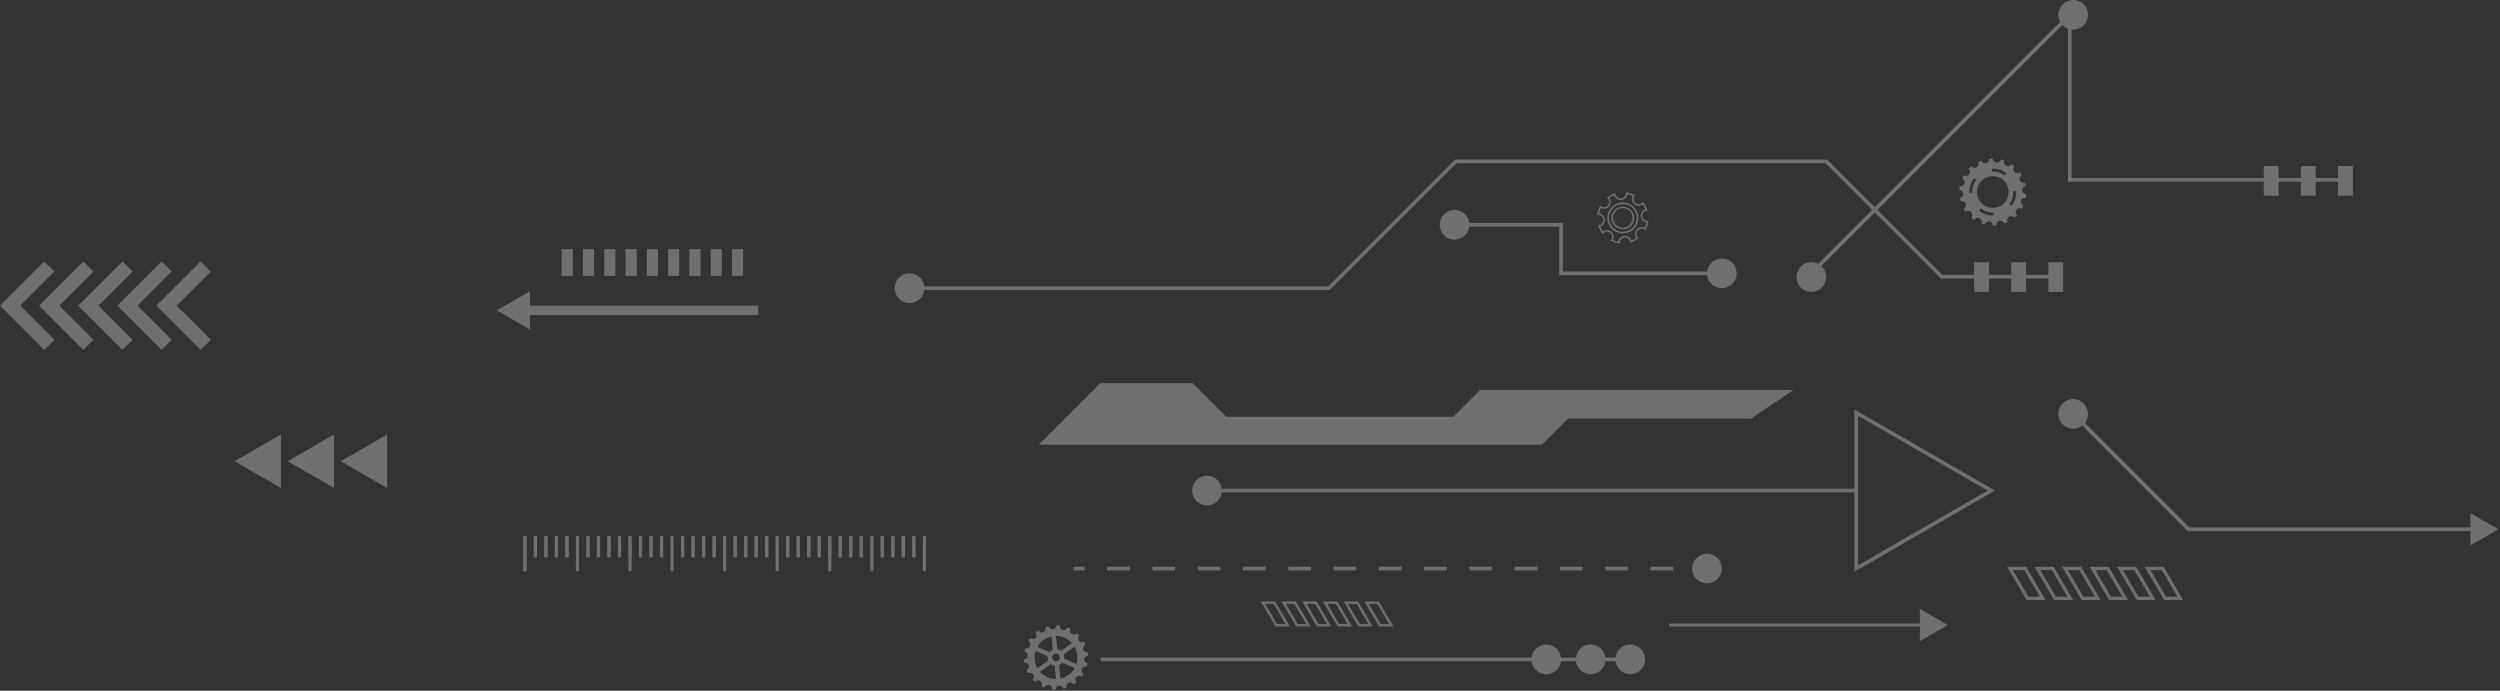 <?xml version="1.0" encoding="UTF-8"?> <svg xmlns="http://www.w3.org/2000/svg" width="894" height="247" viewBox="0 0 894 247" fill="none"><rect x="0" y="0" width="894" height="247" fill="#333333" stroke="none"/><g opacity="0.3"><path d="M138.427 164.935V155.375L130.147 160.156L121.868 164.935L130.147 169.716L138.427 174.497V164.935Z" fill="white"></path><path d="M119.439 164.935V155.374L111.157 160.156L102.873 164.935L111.157 169.716L119.439 174.497V164.935Z" fill="white"></path><path d="M100.444 164.935V155.375L92.166 160.156L83.888 164.935L92.166 169.716L100.444 174.497V164.935Z" fill="white"></path><path d="M71.743 125.109L75.368 121.487L63.174 109.294L75.368 97.101L71.743 93.478L55.922 109.292L71.743 125.109Z" fill="white"></path><path d="M57.763 125.109L61.387 121.485L49.196 109.292L61.387 97.103L57.763 93.477L41.944 109.292L57.763 125.109Z" fill="white"></path><path d="M43.783 125.109L47.401 121.486L35.212 109.294L47.406 97.101L43.783 93.475L27.963 109.292L43.783 125.109Z" fill="white"></path><path d="M29.799 125.109L33.423 121.485L21.232 109.292L33.423 97.103L29.799 93.477L13.985 109.292L29.799 125.109Z" fill="white"></path><path d="M15.82 125.109L19.443 121.486L7.247 109.292L19.443 97.101L15.817 93.475L0 109.292L15.82 125.109Z" fill="white"></path><path d="M189.523 110.988V104.138L183.59 107.565L177.656 110.988L183.59 114.416L189.523 117.842V110.988Z" fill="white"></path><path d="M271.131 109.292H186.683V112.686H271.131V109.292Z" fill="white"></path><path d="M204.843 89.086H200.848V98.648H204.843V89.086Z" fill="white"></path><path d="M212.452 89.086H208.459V98.648H212.452V89.086Z" fill="white"></path><path d="M220.067 89.085H216.072V98.647H220.067V89.085Z" fill="white"></path><path d="M227.678 89.086H223.683V98.646H227.678V89.086Z" fill="white"></path><path d="M235.292 89.086H231.297V98.648H235.292V89.086Z" fill="white"></path><path d="M242.903 89.09H238.912V98.65H242.903V89.09Z" fill="white"></path><path d="M250.519 89.09H246.525V98.65H250.519V89.09Z" fill="white"></path><path d="M258.13 89.086H254.139V98.648H258.13V89.086Z" fill="white"></path><path d="M265.747 89.086H261.75V98.648H265.747V89.086Z" fill="white"></path></g><g opacity="0.3"><path d="M663.628 174.766H431.613V176.094H663.628V174.766Z" fill="white"></path><path d="M663.113 146.394L713.404 175.43L663.113 204.466V146.394ZM710.75 175.43L664.441 148.694V202.167L710.75 175.43Z" fill="white"></path><path d="M605.101 203.317C605.101 200.385 607.478 198.008 610.411 198.008C613.343 198.008 615.72 200.385 615.72 203.317C615.72 206.25 613.343 208.627 610.411 208.627C607.478 208.627 605.101 206.25 605.101 203.317Z" fill="white"></path><path d="M582.976 235.135H393.603V236.463H582.976V235.135Z" fill="white"></path><path d="M577.667 235.799C577.667 232.867 580.044 230.49 582.976 230.49C585.909 230.49 588.286 232.867 588.286 235.799C588.286 238.731 585.909 241.108 582.976 241.108C580.044 241.108 577.667 238.731 577.667 235.799Z" fill="white"></path><path d="M563.508 235.799C563.508 232.867 565.885 230.49 568.818 230.49C571.75 230.49 574.127 232.867 574.127 235.799C574.127 238.731 571.75 241.108 568.818 241.108C565.885 241.108 563.508 238.731 563.508 235.799Z" fill="white"></path><path d="M547.621 235.799C547.621 232.867 549.998 230.49 552.93 230.49C555.863 230.49 558.24 232.867 558.24 235.799C558.24 238.731 555.863 241.108 552.93 241.108C549.998 241.108 547.621 238.731 547.621 235.799Z" fill="white"></path><path d="M387.851 202.654H383.869V203.981H387.851V202.654Z" fill="white"></path><path d="M395.945 202.654H404.04V203.981H395.945V202.654ZM412.136 202.654H420.23V203.981H412.136V202.654ZM428.328 202.654H436.422V203.981H428.328V202.654ZM444.518 202.654H452.613V203.981H444.518V202.654ZM460.709 202.654H468.803V203.981H460.709V202.654ZM476.899 202.654H484.994V203.981H476.899V202.654ZM493.092 202.654H501.186V203.981H493.092V202.654ZM509.282 202.654H517.377V203.981H509.282V202.654ZM525.473 202.654H533.569V203.981H525.473V202.654ZM541.663 202.654H549.759V203.981H541.663V202.654ZM557.854 202.654H565.95V203.981H557.854V202.654ZM574.046 202.654H582.142V203.981H574.046V202.654ZM590.236 202.654H598.332V203.981H590.236V202.654Z" fill="white"></path><path d="M610.411 202.654H606.428V203.981H610.411V202.654Z" fill="white"></path><path d="M520.315 57.044H653.382L694.642 98.304H736.732V99.632H694.092L652.832 58.372H520.865L475.513 103.724H325.243V102.396H474.963L520.315 57.044Z" fill="white"></path><path d="M426.304 175.43C426.304 172.498 428.681 170.121 431.613 170.121C434.546 170.121 436.923 172.498 436.923 175.43C436.923 178.363 434.546 180.74 431.613 180.74C428.681 180.74 426.304 178.363 426.304 175.43Z" fill="white"></path><path d="M732.492 104.388H737.802V93.769H732.492V104.388Z" fill="white"></path><path d="M719.218 104.388H724.528V93.769H719.218V104.388Z" fill="white"></path><path d="M705.944 104.388H711.254V93.769H705.944V104.388Z" fill="white"></path><path d="M836.066 69.984H841.375V59.365H836.066V69.984Z" fill="white"></path><path d="M822.792 69.984H828.102V59.365H822.792V69.984Z" fill="white"></path><path d="M809.518 69.984H814.827V59.365H809.518V69.984Z" fill="white"></path><path d="M520.147 79.721H558.903V97.087H615.72V98.414H557.576V81.048H520.147V79.721Z" fill="white"></path><path d="M610.411 97.75C610.411 94.818 612.788 92.441 615.72 92.441C618.653 92.441 621.03 94.818 621.03 97.75C621.03 100.683 618.653 103.06 615.72 103.06C612.788 103.06 610.411 100.683 610.411 97.75Z" fill="white"></path><path d="M514.838 80.385C514.838 77.453 517.215 75.075 520.148 75.075C523.08 75.075 525.457 77.453 525.457 80.385C525.457 83.317 523.08 85.694 520.148 85.694C517.215 85.694 514.838 83.317 514.838 80.385Z" fill="white"></path><path d="M686.551 223.514V229.295L691.558 226.404L696.566 223.514L691.558 220.622L686.551 217.732V223.514Z" fill="white"></path><path d="M686.553 222.993H596.818V224.034H686.553V222.993Z" fill="white"></path><path d="M736.053 5.309C736.053 2.377 738.43 0 741.362 0C744.295 0 746.672 2.377 746.672 5.309C746.672 8.242 744.295 10.619 741.362 10.619C738.43 10.619 736.053 8.242 736.053 5.309Z" fill="white"></path><path d="M642.423 99.078C642.423 96.145 644.8 93.768 647.732 93.768C650.665 93.768 653.042 96.145 653.042 99.078C653.042 102.01 650.665 104.387 647.732 104.387C644.801 104.387 642.423 102.01 642.423 99.078Z" fill="white"></path><path d="M319.934 103.06C319.934 100.128 322.311 97.751 325.243 97.751C328.176 97.751 330.553 100.128 330.553 103.06C330.553 105.992 328.176 108.369 325.243 108.369C322.311 108.369 319.934 105.992 319.934 103.06Z" fill="white"></path><path d="M188.269 191.743H187.141V204.273H188.269V191.743Z" fill="white"></path><path d="M207.066 191.743H205.938V204.273H207.066V191.743Z" fill="white"></path><path d="M192.029 191.743H190.9V199.262H192.029V191.743Z" fill="white"></path><path d="M195.788 191.743H194.66V199.262H195.788V191.743Z" fill="white"></path><path d="M199.547 191.743H198.419V199.262H199.547V191.743Z" fill="white"></path><path d="M203.305 191.743H202.177V199.262H203.305V191.743Z" fill="white"></path><path d="M188.269 191.743H187.141V204.273H188.269V191.743Z" fill="white"></path><path d="M192.029 191.743H190.9V199.262H192.029V191.743Z" fill="white"></path><path d="M195.788 191.743H194.66V199.262H195.788V191.743Z" fill="white"></path><path d="M199.547 191.743H198.419V199.262H199.547V191.743Z" fill="white"></path><path d="M203.305 191.743H202.177V199.262H203.305V191.743Z" fill="white"></path><path d="M225.861 191.743H224.733V204.273H225.861V191.743Z" fill="white"></path><path d="M210.824 191.743H209.696V199.262H210.824V191.743Z" fill="white"></path><path d="M214.585 191.743H213.455V199.262H214.585V191.743Z" fill="white"></path><path d="M218.341 191.743H217.214V199.262H218.341V191.743Z" fill="white"></path><path d="M222.102 191.743H220.974V199.262H222.102V191.743Z" fill="white"></path><path d="M210.824 191.743H209.696V199.262H210.824V191.743Z" fill="white"></path><path d="M214.585 191.743H213.455V199.262H214.585V191.743Z" fill="white"></path><path d="M218.341 191.743H217.214V199.262H218.341V191.743Z" fill="white"></path><path d="M222.102 191.743H220.974V199.262H222.102V191.743Z" fill="white"></path><path d="M240.897 191.743H239.769V204.273H240.897V191.743Z" fill="white"></path><path d="M225.861 191.743H224.733V199.262H225.861V191.743Z" fill="white"></path><path d="M229.619 191.743H228.492V199.262H229.619V191.743Z" fill="white"></path><path d="M233.38 191.743H232.251V199.262H233.38V191.743Z" fill="white"></path><path d="M237.137 191.743H236.011V199.262H237.137V191.743Z" fill="white"></path><path d="M229.619 191.743H228.492V199.262H229.619V191.743Z" fill="white"></path><path d="M233.38 191.743H232.251V199.262H233.38V191.743Z" fill="white"></path><path d="M237.137 191.743H236.011V199.262H237.137V191.743Z" fill="white"></path><path d="M259.693 191.743H258.565V204.273H259.693V191.743Z" fill="white"></path><path d="M244.656 191.743H243.528V199.262H244.656V191.743Z" fill="white"></path><path d="M248.414 191.743H247.287V199.262H248.414V191.743Z" fill="white"></path><path d="M252.176 191.743H251.047V199.262H252.176V191.743Z" fill="white"></path><path d="M255.934 191.743H254.807V199.262H255.934V191.743Z" fill="white"></path><path d="M244.656 191.743H243.528V199.262H244.656V191.743Z" fill="white"></path><path d="M248.414 191.743H247.287V199.262H248.414V191.743Z" fill="white"></path><path d="M252.176 191.743H251.047V199.262H252.176V191.743Z" fill="white"></path><path d="M255.934 191.743H254.807V199.262H255.934V191.743Z" fill="white"></path><path d="M278.49 191.743H277.36V204.273H278.49V191.743Z" fill="white"></path><path d="M263.451 191.743H262.324V199.262H263.451V191.743Z" fill="white"></path><path d="M267.212 191.743H266.084V199.262H267.212V191.743Z" fill="white"></path><path d="M270.971 191.743H269.843V199.262H270.971V191.743Z" fill="white"></path><path d="M274.729 191.743H273.602V199.262H274.729V191.743Z" fill="white"></path><path d="M263.451 191.743H262.324V199.262H263.451V191.743Z" fill="white"></path><path d="M267.212 191.743H266.084V199.262H267.212V191.743Z" fill="white"></path><path d="M270.971 191.743H269.843V199.262H270.971V191.743Z" fill="white"></path><path d="M274.729 191.743H273.602V199.262H274.729V191.743Z" fill="white"></path><path d="M297.285 191.743H296.155V204.273H297.285V191.743Z" fill="white"></path><path d="M282.249 191.743H281.12V199.262H282.249V191.743Z" fill="white"></path><path d="M286.007 191.743H284.879V199.262H286.007V191.743Z" fill="white"></path><path d="M289.768 191.743H288.638V199.262H289.768V191.743Z" fill="white"></path><path d="M293.526 191.743H292.397V199.262H293.526V191.743Z" fill="white"></path><path d="M282.249 191.743H281.12V199.262H282.249V191.743Z" fill="white"></path><path d="M286.007 191.743H284.879V199.262H286.007V191.743Z" fill="white"></path><path d="M289.768 191.743H288.638V199.262H289.768V191.743Z" fill="white"></path><path d="M293.526 191.743H292.397V199.262H293.526V191.743Z" fill="white"></path><path d="M312.319 191.743H311.193V204.273H312.319V191.743Z" fill="white"></path><path d="M297.285 191.743H296.155V199.262H297.285V191.743Z" fill="white"></path><path d="M301.043 191.743H299.916V199.262H301.043V191.743Z" fill="white"></path><path d="M304.802 191.743H303.674V199.262H304.802V191.743Z" fill="white"></path><path d="M308.561 191.743H307.435V199.262H308.561V191.743Z" fill="white"></path><path d="M301.043 191.743H299.916V199.262H301.043V191.743Z" fill="white"></path><path d="M304.802 191.743H303.674V199.262H304.802V191.743Z" fill="white"></path><path d="M308.561 191.743H307.435V199.262H308.561V191.743Z" fill="white"></path><path d="M331.116 191.743H329.991V204.273H331.116V191.743Z" fill="white"></path><path d="M316.079 191.743H314.954V199.262H316.079V191.743Z" fill="white"></path><path d="M319.839 191.743H318.713V199.262H319.839V191.743Z" fill="white"></path><path d="M323.597 191.743H322.472V199.262H323.597V191.743Z" fill="white"></path><path d="M327.358 191.743H326.232V199.262H327.358V191.743Z" fill="white"></path><path d="M316.079 191.743H314.954V199.262H316.079V191.743Z" fill="white"></path><path d="M319.839 191.743H318.713V199.262H319.839V191.743Z" fill="white"></path><path d="M323.597 191.743H322.472V199.262H323.597V191.743Z" fill="white"></path><path d="M327.358 191.743H326.232V199.262H327.358V191.743Z" fill="white"></path><path d="M461.264 224.025L456.01 215.091H450.876L456.131 224.025H461.264ZM456.641 223.137C456.419 222.757 453.073 217.071 452.431 215.978C453.375 215.978 455.147 215.978 455.503 215.978C455.726 216.357 459.069 222.043 459.713 223.137C458.77 223.137 456.998 223.137 456.641 223.137Z" fill="white"></path><path d="M468.675 224.025L463.42 215.091H458.288L463.542 224.025H468.675ZM464.052 223.137C463.831 222.757 460.484 217.071 459.843 215.978C460.786 215.978 462.557 215.978 462.912 215.978C463.136 216.357 466.48 222.043 467.121 223.137C466.178 223.137 464.409 223.137 464.052 223.137Z" fill="white"></path><path d="M476.087 224.025L470.832 215.091H465.698L470.953 224.025H476.087ZM471.461 223.137C471.24 222.757 467.894 217.071 467.252 215.978C468.195 215.978 469.966 215.978 470.324 215.978C470.547 216.357 473.892 222.043 474.534 223.137C473.591 223.137 471.819 223.137 471.461 223.137Z" fill="white"></path><path d="M483.496 224.025L478.241 215.091H473.109L478.363 224.025H483.496ZM478.872 223.137C478.649 222.757 475.304 217.071 474.662 215.978C475.607 215.978 477.378 215.978 477.734 215.978C477.959 216.357 481.302 222.043 481.944 223.137C481.001 223.137 479.23 223.137 478.872 223.137Z" fill="white"></path><path d="M490.906 224.025L485.651 215.091H480.518L485.772 224.025H490.906ZM486.282 223.137C486.059 222.757 482.714 217.071 482.073 215.978C483.017 215.978 484.785 215.978 485.143 215.978C485.366 216.357 488.712 222.043 489.353 223.137C488.411 223.137 486.638 223.137 486.282 223.137Z" fill="white"></path><path d="M498.316 224.025L493.062 215.091H487.929L493.184 224.025H498.316ZM493.692 223.137C493.47 222.757 490.124 217.071 489.483 215.978C490.424 215.978 492.197 215.978 492.552 215.978C492.776 216.357 496.12 222.043 496.761 223.137C495.82 223.137 494.049 223.137 493.692 223.137Z" fill="white"></path><path d="M731.523 214.558L724.548 202.696H717.732L724.709 214.558H731.523ZM725.384 213.379C725.089 212.876 720.649 205.326 719.795 203.874C721.049 203.874 723.402 203.874 723.875 203.874C724.171 204.378 728.611 211.928 729.463 213.379C728.211 213.379 725.859 213.379 725.384 213.379Z" fill="white"></path><path d="M741.363 214.558L734.387 202.696H727.574L734.552 214.558H741.363ZM735.225 213.379C734.931 212.876 730.488 205.326 729.636 203.874C730.888 203.874 733.24 203.874 733.712 203.874C734.01 204.378 738.449 211.928 739.302 213.379C738.049 213.379 735.698 213.379 735.225 213.379Z" fill="white"></path><path d="M751.202 214.558L744.224 202.696H737.409L744.386 214.558H751.202ZM745.062 213.379C744.767 212.876 740.325 205.326 739.472 203.874C740.724 203.874 743.076 203.874 743.551 203.874C743.846 204.378 748.287 211.928 749.14 213.379C747.89 213.379 745.538 213.379 745.062 213.379Z" fill="white"></path><path d="M761.04 214.558L754.064 202.696H747.248L754.224 214.558H761.04ZM754.9 213.379C754.604 212.876 750.163 205.326 749.31 203.874C750.563 203.874 752.915 203.874 753.388 203.874C753.686 204.378 758.124 211.928 758.978 213.379C757.727 213.379 755.375 213.379 754.9 213.379Z" fill="white"></path><path d="M770.879 214.558L763.901 202.696H757.087L764.063 214.558H770.879ZM764.739 213.379C764.444 212.876 760.002 205.326 759.149 203.874C760.402 203.874 762.751 203.874 763.225 203.874C763.52 204.378 767.963 211.928 768.815 213.379C767.565 213.379 765.211 213.379 764.739 213.379Z" fill="white"></path><path d="M780.716 214.558L773.741 202.696H766.928L773.904 214.558H780.716ZM774.578 213.379C774.282 212.876 769.842 205.326 768.988 203.874C770.239 203.874 772.592 203.874 773.064 203.874C773.362 204.378 777.8 211.928 778.653 213.379C777.403 213.379 775.051 213.379 774.578 213.379Z" fill="white"></path><path d="M375.219 244.943C375.933 245.119 376.375 245.817 376.242 246.531C376.662 246.583 377.088 246.609 377.506 246.614C377.469 245.891 377.998 245.254 378.726 245.172C379.46 245.091 380.109 245.601 380.233 246.318C380.641 246.219 381.046 246.099 381.443 245.957C381.161 245.291 381.442 244.513 382.1 244.187C382.759 243.865 383.542 244.115 383.905 244.747C384.256 244.516 384.592 244.265 384.922 243.999C384.43 243.47 384.426 242.64 384.933 242.111C385.439 241.578 386.266 241.548 386.823 242.019C387.068 241.681 387.303 241.331 387.52 240.963C386.877 240.633 386.588 239.861 386.884 239.186C387.179 238.517 387.943 238.204 388.624 238.454C388.748 238.046 388.846 237.635 388.93 237.227C388.205 237.137 387.67 236.507 387.719 235.774C387.768 235.041 388.38 234.487 389.103 234.489C389.076 234.064 389.035 233.648 388.966 233.235C388.256 233.394 387.543 232.984 387.336 232.277C387.132 231.575 387.512 230.844 388.196 230.598C388.03 230.212 387.845 229.831 387.641 229.468C387.03 229.859 386.216 229.721 385.78 229.128C385.347 228.536 385.458 227.715 386.02 227.253C385.731 226.948 385.424 226.656 385.104 226.379C384.669 226.959 383.853 227.11 383.241 226.7C382.634 226.292 382.461 225.484 382.821 224.857C382.639 224.764 382.447 224.675 382.25 224.59C382.058 224.505 381.862 224.424 381.666 224.35C381.451 225.04 380.735 225.461 380.023 225.285C379.309 225.113 378.868 224.41 378.997 223.694C378.577 223.646 378.154 223.617 377.74 223.613C377.773 224.337 377.244 224.974 376.515 225.054C375.785 225.136 375.131 224.629 375.01 223.915C374.601 224.013 374.196 224.132 373.799 224.27C374.08 224.942 373.8 225.717 373.143 226.04C372.484 226.365 371.698 226.115 371.337 225.486C370.989 225.715 370.648 225.963 370.32 226.233C370.812 226.768 370.816 227.59 370.308 228.12C369.798 228.651 368.976 228.685 368.424 228.213C368.172 228.549 367.942 228.902 367.724 229.267C368.364 229.598 368.651 230.373 368.356 231.042C368.059 231.716 367.295 232.026 366.621 231.776C366.497 232.184 366.393 232.592 366.316 233.003C367.037 233.094 367.568 233.72 367.521 234.454C367.476 235.189 366.861 235.746 366.139 235.741C366.164 236.163 366.208 236.582 366.277 236.996C366.983 236.833 367.7 237.244 367.906 237.945C368.113 238.651 367.73 239.384 367.046 239.627C367.212 240.016 367.397 240.395 367.603 240.763C368.21 240.368 369.026 240.506 369.461 241.099C369.894 241.692 369.784 242.513 369.225 242.974C369.509 243.278 369.812 243.57 370.137 243.846C370.575 243.266 371.39 243.118 371.999 243.528C372.61 243.934 372.785 244.742 372.423 245.37C372.608 245.464 372.798 245.557 372.991 245.64C373.187 245.726 373.385 245.805 373.575 245.877C373.796 245.188 374.508 244.771 375.219 244.943ZM379.246 242.619L378.726 237.89C379.193 237.705 379.612 237.404 379.937 237.002L384.294 238.918C383.189 240.865 381.322 242.169 379.246 242.619ZM378.172 233.86C378.867 234.164 379.179 234.975 378.875 235.666C378.57 236.359 377.764 236.674 377.067 236.369C376.374 236.066 376.061 235.256 376.366 234.564C376.672 233.871 377.478 233.554 378.172 233.86ZM384.937 237.457L380.579 235.542C380.654 235.033 380.593 234.522 380.414 234.051L384.252 231.233C385.322 233.072 385.621 235.327 384.937 237.457ZM380.71 228.081C381.733 228.53 382.606 229.176 383.309 229.953L379.472 232.768C379.276 232.614 379.063 232.479 378.824 232.374C378.588 232.27 378.343 232.203 378.1 232.164L377.579 227.433C378.625 227.427 379.691 227.634 380.71 228.081ZM375.997 227.609L376.515 232.339C376.049 232.524 375.63 232.824 375.305 233.224L370.95 231.309C372.054 229.363 373.918 228.059 375.997 227.609ZM370.306 232.768L374.663 234.683C374.588 235.193 374.648 235.708 374.828 236.172L370.992 238.99C369.92 237.155 369.621 234.9 370.306 232.768ZM374.53 242.144C373.509 241.695 372.636 241.049 371.933 240.272L375.771 237.459C375.966 237.613 376.181 237.748 376.418 237.851C376.654 237.958 376.899 238.022 377.144 238.065L377.665 242.794C376.617 242.8 375.551 242.593 374.53 242.144Z" fill="white"></path><path d="M721.058 74.987C721.518 74.372 722.373 74.237 723.002 74.652C723.22 74.272 723.423 73.88 723.595 73.476C722.887 73.216 722.495 72.45 722.715 71.716C722.935 70.983 723.689 70.564 724.422 70.737C724.499 70.307 724.549 69.869 724.576 69.435C723.826 69.425 723.193 68.838 723.15 68.079C723.109 67.313 723.67 66.665 724.424 66.578C724.348 66.146 724.245 65.718 724.125 65.296C723.41 65.551 722.616 65.216 722.315 64.511C722.015 63.807 722.321 63.007 722.997 62.668C722.778 62.289 722.539 61.921 722.277 61.566C721.697 62.043 720.838 62.002 720.313 61.445C719.789 60.887 719.803 60.027 720.322 59.479C719.98 59.195 719.629 58.93 719.269 58.689C718.888 59.341 718.066 59.594 717.382 59.249C716.701 58.9 716.417 58.089 716.718 57.397C716.302 57.245 715.882 57.12 715.457 57.013C715.322 57.76 714.635 58.276 713.875 58.19C713.117 58.092 712.574 57.43 712.62 56.675C712.177 56.675 711.741 56.697 711.304 56.745C711.431 57.491 710.965 58.213 710.221 58.387C709.476 58.565 708.734 58.121 708.515 57.394C708.108 57.543 707.704 57.719 707.309 57.913C707.682 58.571 707.491 59.41 706.849 59.829C706.207 60.248 705.363 60.087 704.913 59.481C704.747 59.619 704.582 59.765 704.42 59.916C704.257 60.068 704.102 60.223 703.951 60.38C704.525 60.87 704.632 61.721 704.176 62.335C703.713 62.95 702.864 63.087 702.236 62.664C702.013 63.049 701.814 63.441 701.64 63.841C702.349 64.102 702.743 64.87 702.52 65.602C702.297 66.333 701.547 66.752 700.81 66.579C700.733 67.014 700.688 67.451 700.659 67.886C701.411 67.891 702.042 68.478 702.081 69.24C702.126 70.003 701.56 70.654 700.812 70.745C700.889 71.175 700.99 71.603 701.111 72.025C701.824 71.771 702.616 72.105 702.914 72.81C703.215 73.516 702.909 74.317 702.236 74.655C702.454 75.033 702.691 75.403 702.956 75.756C703.535 75.279 704.398 75.32 704.918 75.877C705.44 76.436 705.428 77.295 704.911 77.846C705.25 78.13 705.603 78.394 705.964 78.635C706.346 77.984 707.164 77.727 707.847 78.074C708.536 78.42 708.817 79.233 708.515 79.927C708.93 80.08 709.353 80.204 709.778 80.303C709.912 79.567 710.597 79.043 711.36 79.136C712.115 79.227 712.664 79.897 712.617 80.647C713.056 80.648 713.491 80.626 713.932 80.581C713.803 79.832 714.272 79.111 715.016 78.938C715.767 78.759 716.505 79.202 716.718 79.93C717.131 79.779 717.534 79.605 717.931 79.41C717.554 78.751 717.743 77.913 718.386 77.496C719.028 77.076 719.872 77.239 720.324 77.846C720.49 77.703 720.655 77.561 720.815 77.413C720.976 77.259 721.135 77.104 721.289 76.947C720.711 76.451 720.601 75.596 721.058 74.987ZM717.537 61.99L716.859 62.793C715.563 61.696 713.943 61.238 712.377 61.372L712.287 60.324C714.121 60.165 716.018 60.709 717.537 61.99ZM704.284 68.994C704.127 67.156 704.668 65.261 705.95 63.741L706.757 64.417C705.66 65.716 705.197 67.334 705.33 68.901L704.284 68.994ZM707.7 75.323L708.376 74.521C709.678 75.618 711.294 76.082 712.863 75.944L712.954 76.994C711.117 77.149 709.22 76.605 707.7 75.323ZM716.497 72.794C714.212 74.934 710.623 74.818 708.479 72.533C706.341 70.249 706.458 66.659 708.743 64.52C711.023 62.382 714.611 62.49 716.753 64.779C718.896 67.066 718.785 70.651 716.497 72.794ZM719.29 73.575L718.482 72.897C719.58 71.598 720.043 69.981 719.906 68.412L720.956 68.324C721.113 70.159 720.569 72.055 719.29 73.575Z" fill="white"></path><path d="M584.574 81.508C585.584 80.306 585.997 78.793 585.84 77.341C585.691 75.966 585.035 74.645 583.898 73.685C582.758 72.731 581.321 72.276 579.85 72.406C578.367 72.532 577.029 73.225 576.075 74.361C575.124 75.496 574.669 76.934 574.793 78.414C574.926 79.897 575.62 81.235 576.748 82.183C579.095 84.15 582.605 83.847 584.574 81.508ZM579.893 72.976C581.219 72.86 582.507 73.267 583.529 74.123C585.628 75.894 585.901 79.041 584.136 81.138C582.369 83.237 579.22 83.508 577.118 81.745C576.108 80.894 575.483 79.694 575.364 78.364C575.252 77.036 575.66 75.745 576.514 74.728C577.369 73.712 578.569 73.089 579.893 72.976Z" fill="white"></path><path d="M584.378 77.582C584.186 75.351 582.212 73.688 579.975 73.876C577.739 74.066 576.075 76.043 576.266 78.285C576.464 80.519 578.441 82.181 580.673 81.991C582.914 81.792 584.575 79.815 584.378 77.582ZM583.802 77.554C583.805 77.579 583.807 77.606 583.81 77.632C583.978 79.551 582.55 81.249 580.625 81.42C578.707 81.583 577.008 80.156 576.839 78.235C576.674 76.31 578.105 74.611 580.025 74.446C581.921 74.287 583.598 75.676 583.802 77.554Z" fill="white"></path><path d="M583.301 86.678C584.185 86.377 585.012 85.948 585.76 85.404L586.031 85.206L585.795 84.971C585.11 84.288 585.062 83.177 585.68 82.44C586.304 81.703 587.411 81.56 588.197 82.115L588.47 82.31L588.617 82.008C589.025 81.175 589.306 80.286 589.449 79.369L589.501 79.038L589.166 79.04C588.2 79.043 587.381 78.291 587.299 77.33C587.216 76.354 587.881 75.494 588.848 75.328L589.177 75.271L589.069 74.954C588.765 74.063 588.335 73.236 587.793 72.497L587.596 72.227L587.36 72.464C586.679 73.15 585.567 73.199 584.83 72.576C584.091 71.957 583.949 70.855 584.508 70.064L584.701 69.791L584.401 69.643C583.57 69.232 582.683 68.951 581.765 68.808L581.436 68.758V69.093C581.437 70.059 580.686 70.878 579.723 70.958C578.762 71.044 577.882 70.365 577.717 69.411L577.661 69.083L577.345 69.19C576.467 69.485 575.642 69.916 574.887 70.47L574.619 70.669L574.855 70.905C575.54 71.582 575.588 72.693 574.967 73.432C574.347 74.17 573.243 74.311 572.452 73.754L572.179 73.563L572.033 73.862C571.625 74.688 571.344 75.574 571.198 76.497L571.145 76.828L571.481 76.829C572.464 76.829 573.268 77.565 573.351 78.538C573.436 79.501 572.755 80.382 571.802 80.543L571.471 80.6L571.579 80.918C571.882 81.806 572.311 82.633 572.85 83.375L573.048 83.645L573.285 83.408C573.98 82.713 575.07 82.664 575.822 83.293C576.559 83.916 576.702 85.019 576.144 85.805L575.949 86.077L576.249 86.226C577.068 86.634 577.954 86.916 578.885 87.064L579.217 87.117V86.781C579.216 85.801 579.953 84.996 580.931 84.913C581.891 84.828 582.768 85.504 582.93 86.458L582.986 86.789L583.301 86.678ZM583.397 86.017C583.052 84.958 582.012 84.24 580.877 84.34C579.723 84.439 578.831 85.31 578.674 86.425C578.015 86.295 577.383 86.096 576.785 85.824C577.003 85.396 577.09 84.922 577.039 84.461C576.974 83.852 576.683 83.27 576.189 82.851C575.299 82.107 574.052 82.095 573.15 82.769C572.781 82.224 572.478 81.635 572.24 81.009C573.297 80.662 574.019 79.621 573.92 78.483C573.919 78.464 573.916 78.445 573.916 78.427C573.793 77.303 572.932 76.44 571.834 76.283C571.962 75.627 572.161 74.995 572.431 74.393C573.426 74.893 574.673 74.664 575.405 73.795C575.845 73.269 576.029 72.599 575.96 71.956C575.913 71.529 575.753 71.118 575.488 70.762C576.04 70.385 576.628 70.079 577.248 69.846C577.596 70.905 578.64 71.625 579.774 71.523C580.909 71.429 581.814 70.542 581.976 69.441C582.628 69.565 583.261 69.764 583.865 70.037C583.648 70.467 583.562 70.942 583.611 71.404C583.676 72.012 583.968 72.594 584.462 73.009C585.333 73.745 586.601 73.759 587.495 73.092C587.864 73.636 588.168 74.225 588.407 74.852C587.337 75.196 586.629 76.219 586.728 77.374C586.731 77.394 586.731 77.413 586.734 77.432C586.855 78.543 587.731 79.418 588.815 79.577C588.688 80.229 588.49 80.863 588.219 81.47C587.227 80.97 585.98 81.199 585.242 82.071C584.801 82.594 584.621 83.262 584.69 83.905C584.737 84.332 584.897 84.745 585.162 85.101C584.611 85.474 584.023 85.779 583.397 86.017Z" fill="white"></path><path d="M740.838 3.708V63.647H839.828V64.974H739.511V6.911L648.203 98.219L647.265 97.281L740.838 3.708Z" fill="white"></path><path d="M641.383 139.429H529.321L519.736 149.015H438.484L426.477 137.005H393.49L371.48 159.017H551.394L560.717 149.694H626.101L641.383 139.429Z" fill="white"></path><path d="M741.832 147.541L782.896 188.606H883.404V189.934H782.346L740.892 148.479L741.832 147.541Z" fill="white"></path><path d="M736.053 148.01C736.053 145.078 738.43 142.701 741.362 142.701C744.295 142.701 746.672 145.078 746.672 148.01C746.672 150.943 744.295 153.32 741.362 153.32C738.43 153.321 736.053 150.943 736.053 148.01Z" fill="white"></path><path d="M883.404 189.27V195.052L888.411 192.162L893.419 189.27L888.411 186.379L883.404 183.489V189.27Z" fill="white"></path></g></svg> 